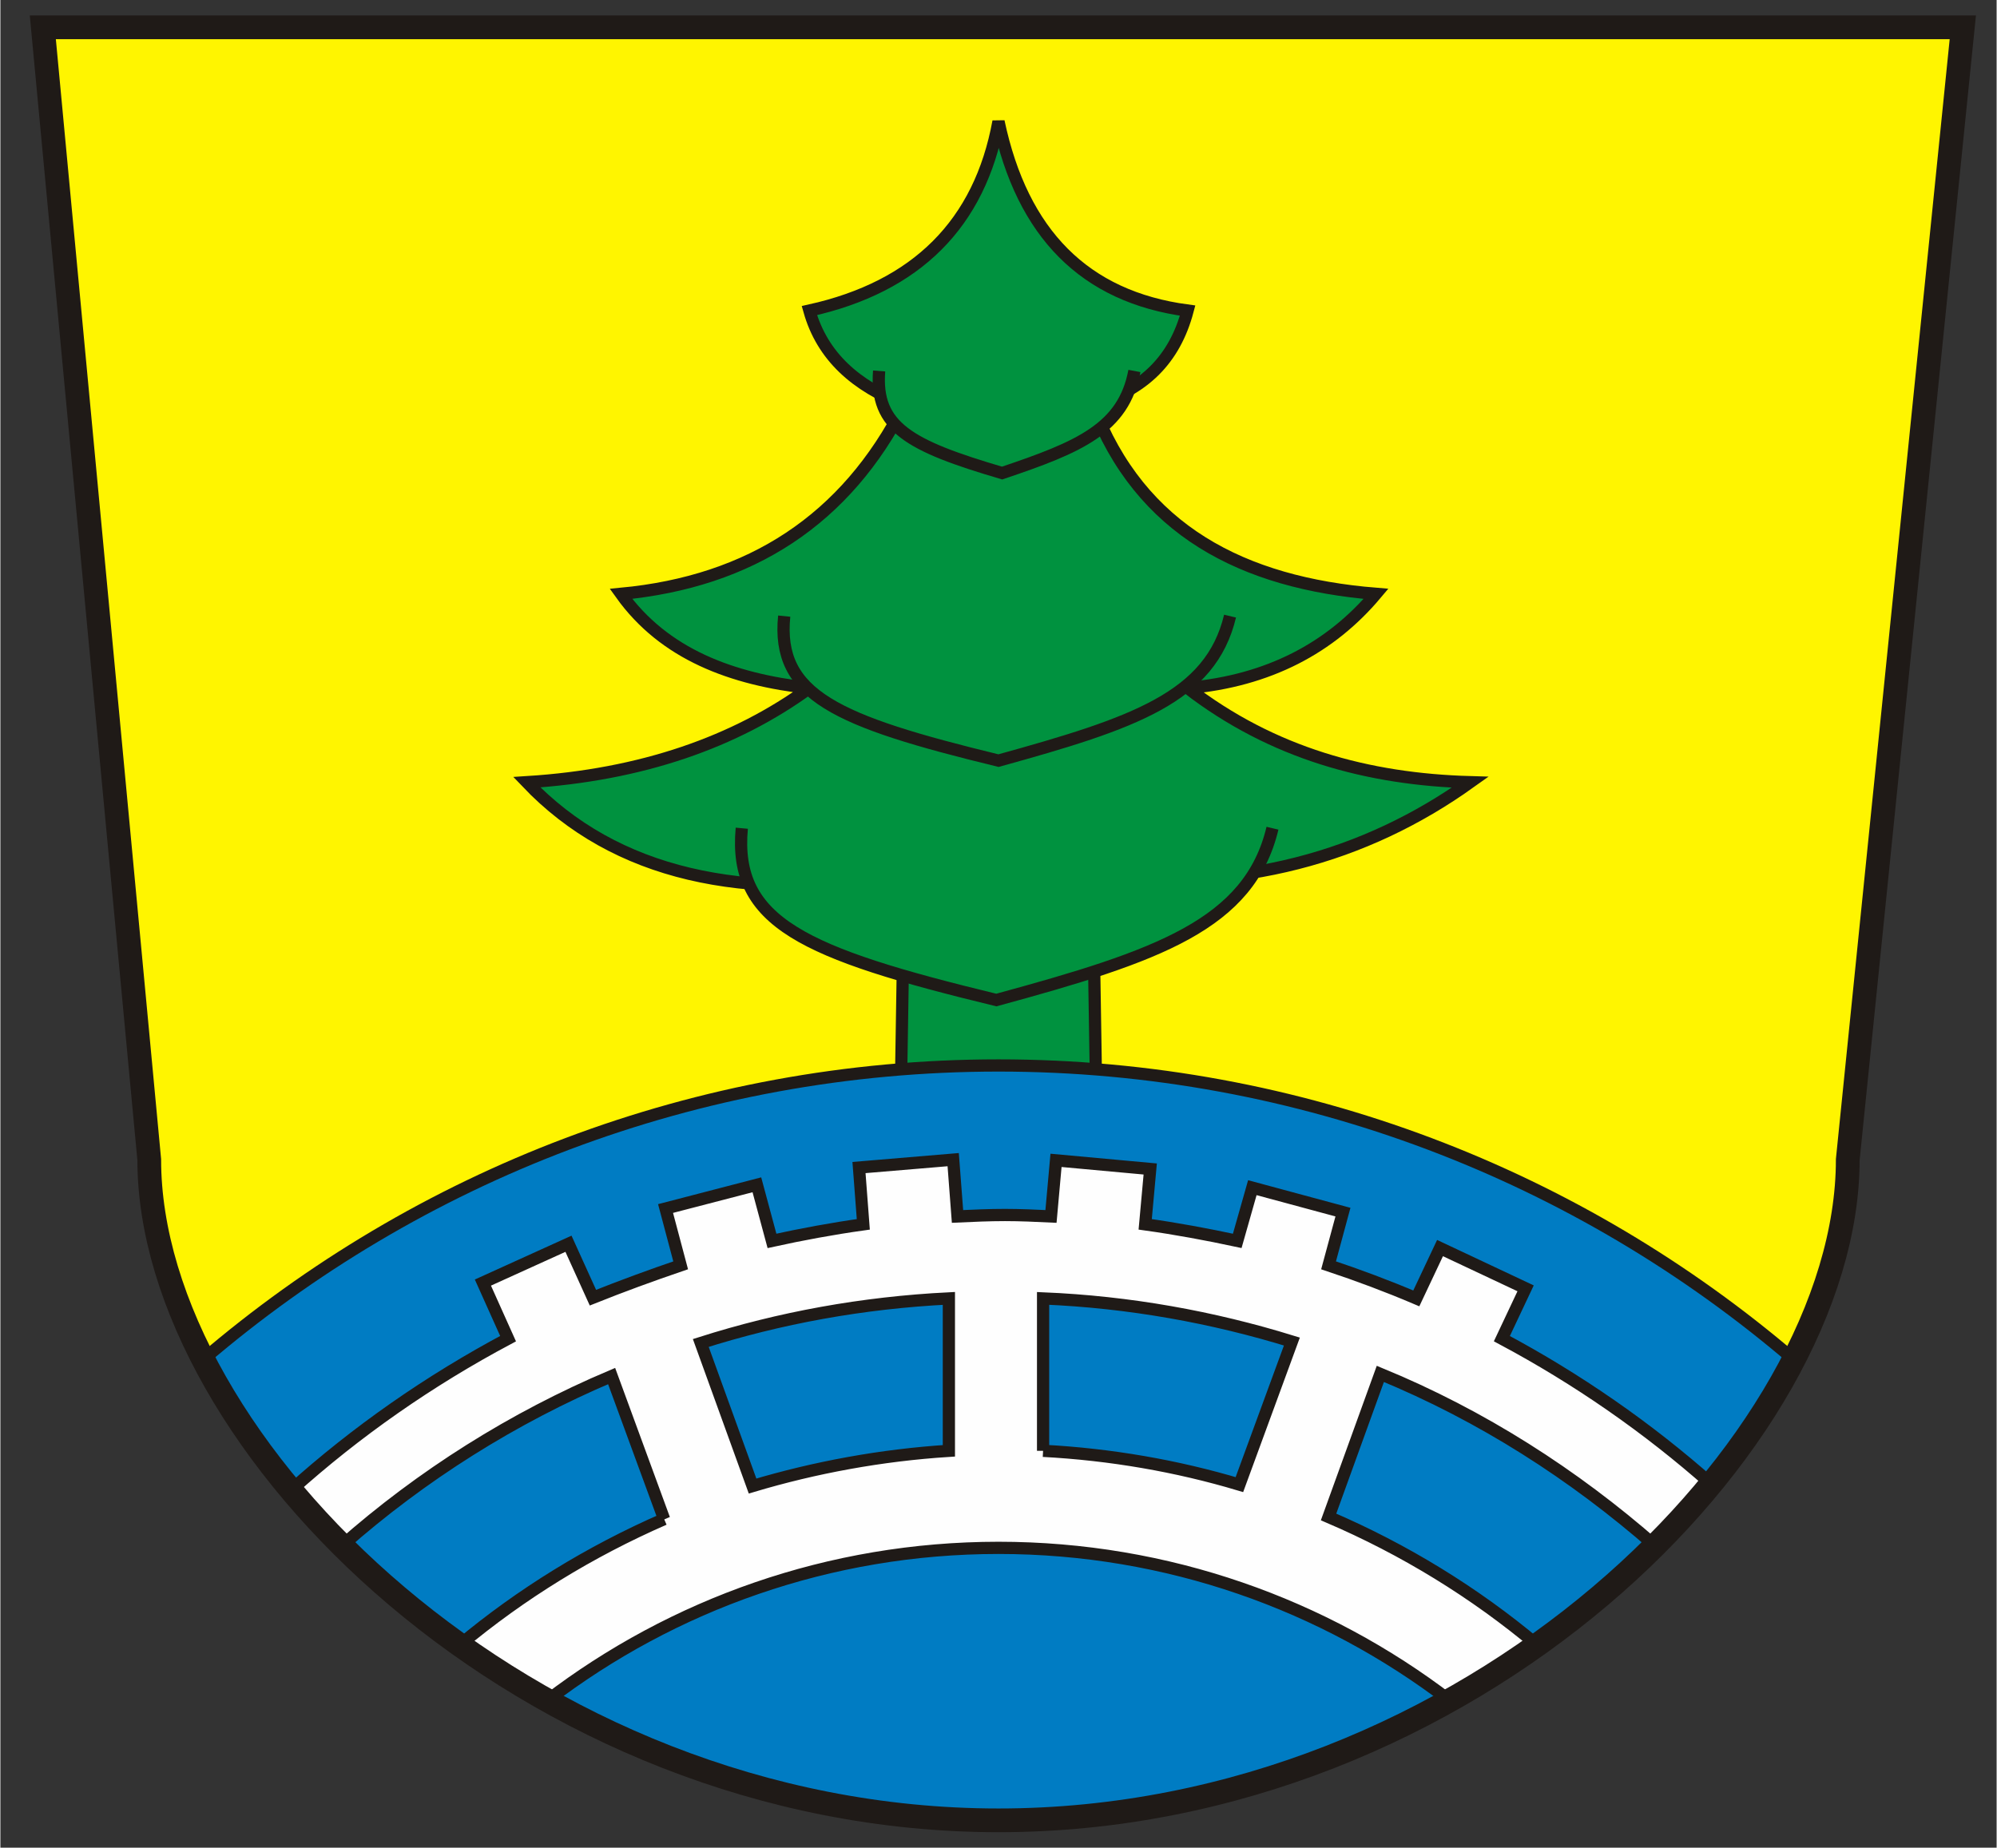 <?xml version="1.0" encoding="iso-8859-1"?>
<!DOCTYPE svg PUBLIC "-//W3C//DTD SVG 1.0//EN" "http://www.w3.org/TR/2001/REC-SVG-20010904/DTD/svg10.dtd">
<!-- Creator: CorelDRAW -->
<svg xmlns="http://www.w3.org/2000/svg" xmlns:odm="http://product.corel.com/CGS/11/cddns/" xml:space="preserve" width="2776px" height="2569px" style="shape-rendering:geometricPrecision; text-rendering:geometricPrecision; image-rendering:optimizeQuality; fill-rule:evenodd"
     viewBox="0 0 2776 2570">
 <rect x="0" y="0" width="2776" height="2570" fill="#333333" stroke="none"/>
 <defs>
  <style type="text/css">
   <![CDATA[
    .str0 {stroke:#1F1A17;stroke-width:8}
    .str1 {stroke:#1F1A17;stroke-width:17}
    .str2 {stroke:#1F1A17;stroke-width:33}
    .fil3 {fill:none}
    .fil2 {fill:#007CC3}
    .fil1 {fill:#00923F}
    .fil0 {fill:#FFF500}
    .fil4 {fill:#FEFEFE}
   ]]>
  </style>
 </defs>
 <g id="Ebene 1">
  <path class="fil0 str0" d="M59 38l148 1575c0,394 525,919 1181,919 656,0 1181,-525 1181,-919l160 -1575 -2670 0z"/>
  <path class="fil1 str1" d="M1252 1533l5 -314c-222,35 -401,-1 -525,-131 160,-10 290,-56 393,-131 -108,-12 -202,-47 -262,-131 180,-17 313,-103 394,-263 -67,-26 -114,-67 -132,-131 149,-33 237,-121 263,-263 33,156 120,244 263,263 -18,68 -61,111 -132,131 66,175 209,248 394,263 -63,75 -149,121 -262,131 118,91 251,127 393,131 -147,105 -320,152 -525,131l5 314 -272 0z"/>
  <path class="fil1" d="M1577 516l-355 0c-6,78 42,104 171,142 107,-36 169,-62 184,-142z"/>
  <path class="fil2 str1" d="M1388 1482c421,0 808,154 1106,409 -167,325 -597,641 -1106,641 -509,0 -939,-316 -1106,-641 298,-255 685,-409 1106,-409z"/>
  <path class="fil3 str1" d="M1222 516c-6,78 42,104 171,142 107,-36 169,-62 184,-142"/>
  <path class="fil4 str1" d="M1450 2018c94,5 186,21 273,47l73 -199c-110,-34 -226,-55 -346,-60l0 212zm-476 -150l72 199c87,-26 179,-43 273,-49l0 -212c-120,6 -235,27 -345,62zm-51 245l-73 -199c-137,58 -264,138 -375,236 -25,-25 -49,-51 -71,-77 91,-82 193,-153 302,-211l-35 -78 119 -54 34 75c40,-16 81,-31 122,-45l-21 -79 127 -33 21 78c41,-9 84,-17 127,-23l-6 -79 131 -11 6 79c22,-1 44,-2 66,-2 21,0 43,1 64,2l7 -78 131 12 -7 77c43,6 86,14 128,23l21 -74 126 34 -20 74c42,14 82,29 122,46l33 -70 119 56 -33 70c105,56 203,124 291,202 -24,29 -50,58 -78,86 -113,-99 -241,-181 -382,-239l-72 199c105,45 203,105 290,178 -39,28 -79,53 -122,77 -174,-133 -392,-212 -627,-212 -235,0 -453,79 -627,212 -43,-24 -83,-49 -122,-77 85,-71 181,-130 284,-175z"/>
  <path class="fil3 str2" d="M59 38l148 1575c0,394 525,919 1181,919 656,0 1181,-525 1181,-919l160 -1575 -2670 0z"/>
  <path class="fil1" d="M1710 857l-620 0c-11,110 72,146 298,201 188,-52 295,-88 322,-201z"/>
  <path class="fil1" d="M1769 1152l-738 0c-12,131 86,174 354,239 224,-61 352,-105 384,-239z"/>
  <path class="fil3 str1" d="M1090 857c-11,110 72,146 298,201 188,-52 295,-88 322,-201"/>
  <path class="fil3 str1" d="M1031 1152c-12,131 86,174 354,239 224,-61 352,-105 384,-239"/>
 </g>
</svg>
